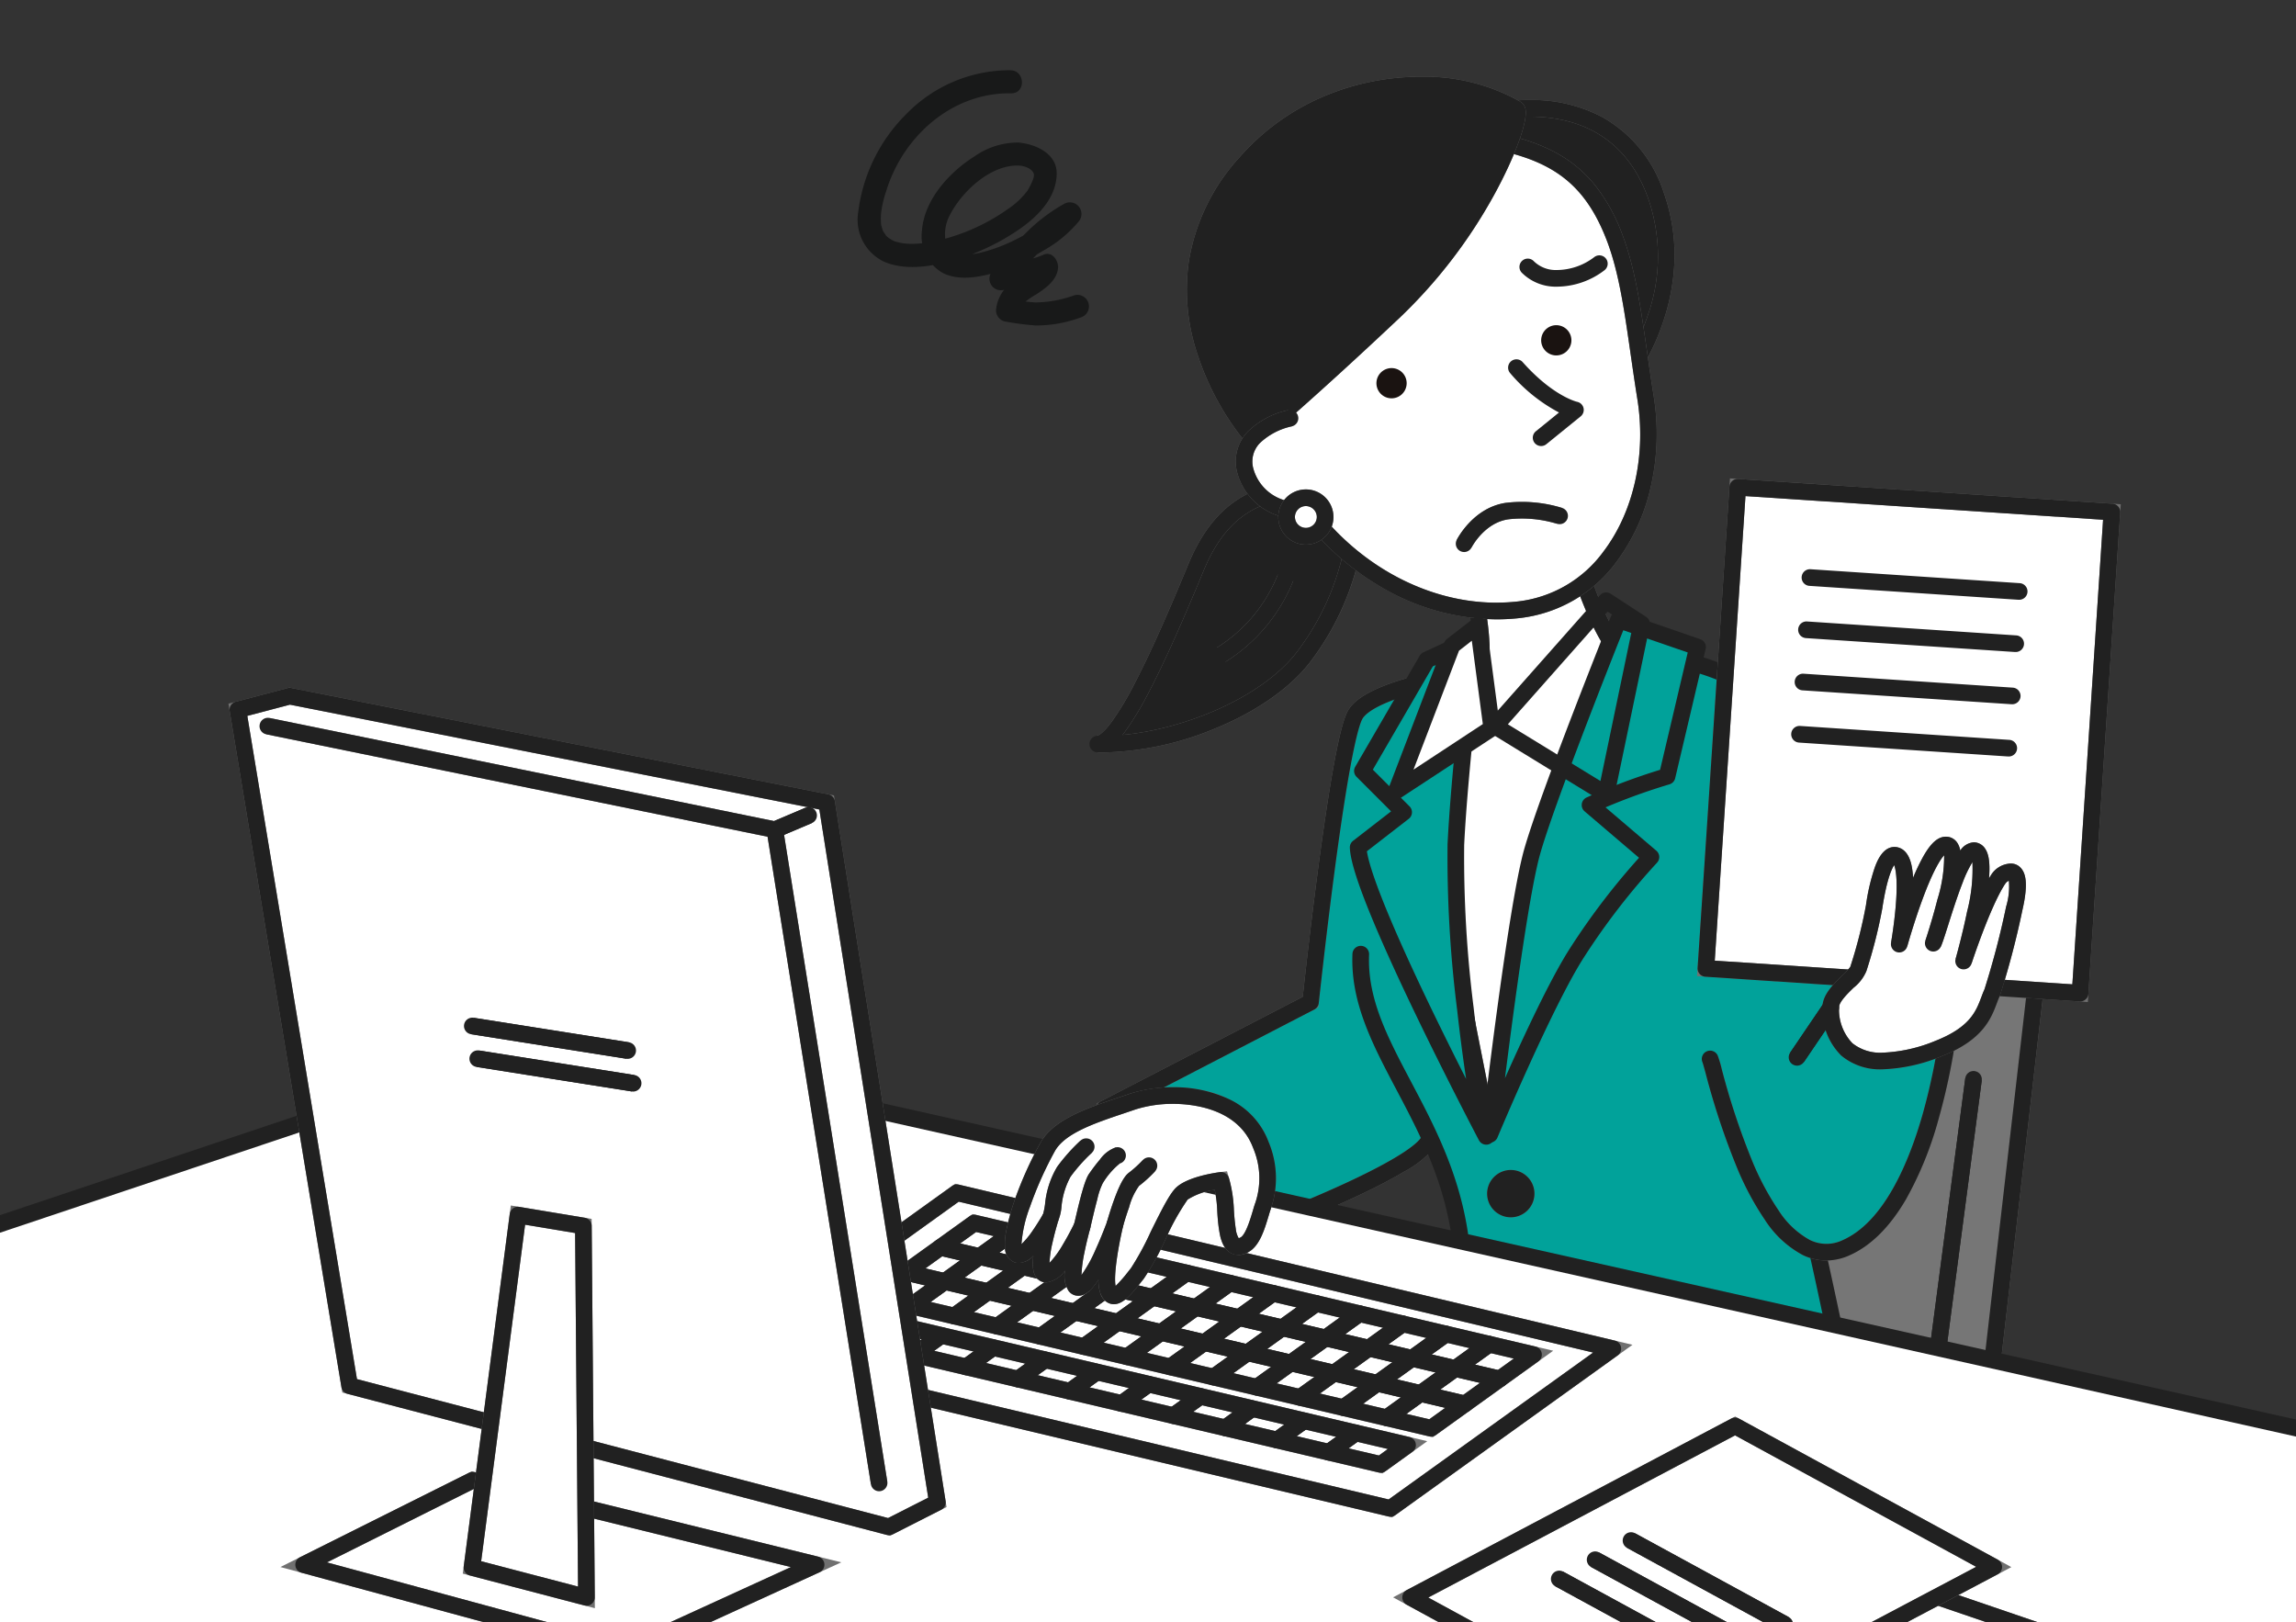 <svg xmlns="http://www.w3.org/2000/svg" xmlns:xlink="http://www.w3.org/1999/xlink" width="276" height="195" viewBox="0 0 276 195"><rect x="0" y="0" width="276" height="195" fill="#333333" stroke="none"/><defs><clipPath id="a"><rect width="276" height="195" fill="#fff" stroke="#707070" stroke-width="1"/></clipPath><clipPath id="b"><rect width="489.351" height="260.623" fill="none"/></clipPath></defs><g transform="translate(-435 -1470)"><g transform="translate(435 1470)" clip-path="url(#a)"><g transform="translate(-88 2)"><g clip-path="url(#b)"><path d="M259.622,135.337c-2.13,3.112-15.687,8.477-15.687,8.477s-6.267,5.776-16.1,1.6-7.1-14.116-7.1-14.116l24.8-12.84s3.316-31.169,5.406-34.61,14.991-5.162,14.991-5.162-4.181,53.534-6.309,56.651" fill="#01a29a"/><path d="M234.863,147.93a18.962,18.962,0,0,1-7.419-1.6,12.3,12.3,0,0,1-7.83-9.366,14.618,14.618,0,0,1,.157-5.936l.116-.422L244.6,117.817c.207-1.9.947-8.588,1.864-15.5.635-4.788,1.229-8.752,1.767-11.779.933-5.253,1.506-6.627,1.856-7.2,1.023-1.685,3.933-3.1,8.894-4.323,3.5-.864,6.685-1.293,6.819-1.311l1.225-.163-.1,1.233c-.01.134-1.061,13.55-2.358,27.174-.762,8.007-1.46,14.52-2.072,19.359-1.042,8.225-1.621,9.977-2.05,10.6a12,12,0,0,1-3.662,2.931c-1.417.849-3.227,1.8-5.379,2.814-3.2,1.513-6.227,2.745-6.945,3.034A15.276,15.276,0,0,1,234.863,147.93ZM221.61,131.971a13.072,13.072,0,0,0-.015,4.711c.677,3.6,2.908,6.23,6.631,7.812a16.978,16.978,0,0,0,6.637,1.436,13.172,13.172,0,0,0,8.395-2.851l.137-.126.173-.068c.034-.013,3.409-1.353,6.994-3.05,6.131-2.9,7.79-4.414,8.234-5.059.146-.238.7-1.652,1.739-9.891.609-4.828,1.3-11.312,2.058-19.27,1.06-11.142,1.952-22.117,2.243-25.751-1.243.2-3.278.566-5.392,1.088-5.919,1.463-7.32,2.876-7.648,3.416-.36.593-1.407,3.553-3.35,18.2-1.076,8.116-1.908,15.915-1.917,15.993l-.057.535Z" fill="#707070"/><path d="M234.863,147.93a18.962,18.962,0,0,1-7.419-1.6,12.3,12.3,0,0,1-7.83-9.366,14.618,14.618,0,0,1,.157-5.936,1,1,0,0,1,.5-.623L244.6,117.817c.207-1.9.947-8.588,1.864-15.5.635-4.788,1.229-8.752,1.767-11.779.933-5.253,1.506-6.627,1.856-7.2,1.023-1.685,3.933-3.1,8.894-4.323,3.5-.864,6.685-1.293,6.819-1.311a1,1,0,0,1,1.129,1.069c-.01.134-1.061,13.55-2.358,27.174-.762,8.007-1.46,14.52-2.072,19.359-1.042,8.225-1.621,9.977-2.05,10.6a12,12,0,0,1-3.662,2.931c-1.417.849-3.227,1.8-5.379,2.814-3.2,1.513-6.227,2.745-6.945,3.034A15.276,15.276,0,0,1,234.863,147.93ZM221.61,131.971a13.072,13.072,0,0,0-.015,4.711c.677,3.6,2.908,6.23,6.631,7.812a16.978,16.978,0,0,0,6.637,1.436,13.172,13.172,0,0,0,8.395-2.851,1,1,0,0,1,.31-.194c.034-.013,3.409-1.353,6.994-3.05,6.131-2.9,7.79-4.414,8.234-5.059.146-.238.7-1.652,1.739-9.891.609-4.828,1.3-11.312,2.058-19.27,1.06-11.142,1.952-22.117,2.243-25.751-1.243.2-3.278.566-5.392,1.088-5.919,1.463-7.32,2.876-7.648,3.416-.36.593-1.407,3.553-3.35,18.2-1.076,8.116-1.908,15.915-1.917,15.993a1,1,0,0,1-.535.782Z" fill="#212121"/><path d="M324.529,187.681a5.508,5.508,0,0,1-5.708,4.8l-30.357-1.774a4.532,4.532,0,0,1-4.285-5.36L299.9,90.071a5.645,5.645,0,0,1,5.946-4.617l25.034,2.17a4.971,4.971,0,0,1,4.541,5.368c-.005.057-.01.114-.017.17Z" fill="#767676"/><path d="M319.069,193.486c-.1,0-.2,0-.292-.006h-.014l-30.347-1.773a5.532,5.532,0,0,1-5.222-6.531l15.727-95.284a6.641,6.641,0,0,1,6.533-5.451c.155,0,.312.005.466.016h.017l25.034,2.17a5.971,5.971,0,0,1,5.451,6.448v.005c-.005.06-.011.128-.02.2l-10.881,94.528A6.521,6.521,0,0,1,319.069,193.486Zm-.2-2c.065,0,.131,0,.2,0a4.516,4.516,0,0,0,4.468-3.926l10.88-94.522c.005-.044.009-.088.013-.133a3.971,3.971,0,0,0-3.628-4.285l-25.028-2.169c-.106-.007-.214-.011-.32-.011a4.642,4.642,0,0,0-4.564,3.8L285.162,185.53a3.529,3.529,0,0,0,3.339,4.178h.022Z" fill="#707070"/><path d="M319.069,193.486c-.1,0-.2,0-.292-.006h-.014l-30.347-1.773a5.532,5.532,0,0,1-5.222-6.531l15.724-95.267,0-.017a6.641,6.641,0,0,1,6.533-5.451c.155,0,.312.005.466.016h.017l25.034,2.17a5.971,5.971,0,0,1,5.451,6.448v.005c-.005.06-.011.128-.02.2L325.522,187.8l0,.013A6.521,6.521,0,0,1,319.069,193.486Zm-.2-2c.065,0,.131,0,.2,0a4.516,4.516,0,0,0,4.468-3.926l10.879-94.513v-.009c.005-.044.009-.088.013-.133a3.971,3.971,0,0,0-3.628-4.285l-25.028-2.169c-.106-.007-.214-.011-.32-.011a4.642,4.642,0,0,0-4.564,3.8L285.166,185.51l0,.02a3.529,3.529,0,0,0,3.339,4.178h.022Z" fill="#212121"/><path d="M263.576,81.485c3.158-.094,25.935-4.05,26.209-4.034,4.694.208,15.155,6.4,16.148,7.049,5.918,3.863,6.552,17.527,5.918,22.138-2.064,14.933-5.689,32.9-5.461,41.537.266.707,4.776,22.289,4.776,22.289s-8.551,3.452-29.11,5c-10,.754-24.943-1.705-24.562-2.731s6.6-16.582,6.367-22.282c-.7-17.351-12.792-25.93-12.282-37.754" fill="#01a29a"/><path d="M277.971,176.6a95.925,95.925,0,0,1-11.592-.766c-2.359-.294-4.575-.659-6.24-1.027-2.661-.587-3.158-1-3.415-1.342a1.139,1.139,0,0,1-.169-1.084c.031-.083.091-.239.183-.476,4.079-10.544,6.253-18.151,6.122-21.418-.361-8.937-3.884-15.609-6.993-21.495-2.85-5.4-5.542-10.492-5.289-16.342a1,1,0,0,1,2,.086c-.229,5.308,2.222,9.949,5.06,15.322,3.208,6.074,6.844,12.958,7.223,22.349.179,4.478-3.221,14.351-6.152,21.953a19.915,19.915,0,0,0,2.35.6c1.662.344,3.814.682,6.057.951a81.729,81.729,0,0,0,14.866.554c16.763-1.262,25.5-3.808,28.028-4.652-1.766-8.443-4.314-20.493-4.562-21.309a1,1,0,0,1-.056-.305c-.159-6.025,1.492-16.3,3.241-27.177.779-4.846,1.584-9.857,2.229-14.523a39.563,39.563,0,0,0-.5-11.033c-.652-3.565-2.046-8.217-4.979-10.131-1.2-.785-11.211-6.63-15.573-6.884-.382.053-2.2.356-4.3.7-9.459,1.575-19.734,3.261-21.911,3.326a1,1,0,1,1-.06-2c2.224-.066,15.339-2.25,21.642-3.3,4.41-.734,4.473-.743,4.648-.733,2.116.1,5.432,1.261,9.856,3.463,3.356,1.67,6.264,3.406,6.788,3.748a11.3,11.3,0,0,1,3.87,4.856,27.481,27.481,0,0,1,1.982,6.59,41.777,41.777,0,0,1,.509,11.666c-.648,4.689-1.455,9.711-2.236,14.567-1.722,10.713-3.349,20.835-3.219,26.692.518,1.99,3.465,16.039,4.758,22.226a1,1,0,0,1-.6,1.132,49.92,49.92,0,0,1-7,1.968,157.675,157.675,0,0,1-22.409,3.1C280.863,176.557,279.463,176.6,277.971,176.6Z" fill="#212121"/><path d="M.991,64.946l-1.983-.261L7.538-.13,9.52.13Z" transform="translate(316.705 127.737)" fill="#212121"/><path d="M0,65.816a1.009,1.009,0,0,1-.132-.009,1,1,0,0,1-.861-1.122L7.538-.13A1,1,0,0,1,8.659-.991,1,1,0,0,1,9.52.13L.991,64.946A1,1,0,0,1,0,65.816Z" transform="translate(316.705 127.737)" fill="#212121"/><path d="M3.494,173.429,154.618,122.8,486,196.953l-154.67,62.618Z" fill="#fff"/><path d="M154.564,121.764l.272.061,334.515,74.853L331.4,260.623,0,173.545Zm328.094,75.466L154.671,123.837,6.988,173.313l324.28,85.206Z" fill="#212121"/><path d="M276.141,60.391s2.687,11.4,6.369,15.92-.91,6.369-.91,6.369l-14.687,51.259-9.3-46.955s7.58-2.182,8.4-9.568c.455-4.093-1.752-12.307-1.752-12.307" fill="#fff"/><path d="M267.874,134.214l-1.942-.081-9.478-47.856.883-.254a12.955,12.955,0,0,0,3.629-1.9,9.6,9.6,0,0,0,4.054-6.82c.429-3.857-1.7-11.857-1.724-11.937l1.932-.519c.092.343,2.251,8.445,1.78,12.677a11.683,11.683,0,0,1-4.909,8.249,15.479,15.479,0,0,1-3.337,1.858l8.329,42.055,13.685-47.761.449-.175a3.04,3.04,0,0,0,1.66-1.736c.212-.844-.174-1.879-1.149-3.075C277.951,72.3,275.28,61.1,275.168,60.62l1.947-.459c.026.112,2.677,11.229,6.171,15.518,1.4,1.721,1.918,3.352,1.532,4.848a4.8,4.8,0,0,1-2.377,2.85Z" fill="#707070"/><path d="M266.913,134.939h-.042a1,1,0,0,1-.939-.8l-9.3-46.955a1,1,0,0,1,.7-1.155,12.955,12.955,0,0,0,3.629-1.9,9.6,9.6,0,0,0,4.054-6.82c.429-3.857-1.7-11.857-1.724-11.937a1,1,0,0,1,1.932-.519c.092.343,2.251,8.445,1.78,12.677a11.683,11.683,0,0,1-4.909,8.249,15.479,15.479,0,0,1-3.337,1.858l8.329,42.055L280.639,82.4a.978.978,0,0,1,.585-.651,3.04,3.04,0,0,0,1.66-1.736c.212-.844-.174-1.879-1.149-3.075C277.951,72.3,275.28,61.1,275.168,60.62a1,1,0,0,1,1.947-.459c.026.112,2.677,11.229,6.171,15.518,1.4,1.721,1.918,3.352,1.532,4.848a4.8,4.8,0,0,1-2.377,2.85l-14.566,50.837A1,1,0,0,1,266.913,134.939Z" fill="#212121"/><path d="M288.4,91.322l3.663-15.542-9.5-3.276s-8.518,21.217-10.4,27.934c-1.957,6.983-5.077,33.913-5.077,33.913s6.649-15.931,10.545-21.919a83.128,83.128,0,0,1,8.831-11.416l-7.323-6.248a74.675,74.675,0,0,1,9.261-3.446" fill="#01a29a"/><path d="M282.561,71.5a1,1,0,0,1,.326.055l9.5,3.276a1,1,0,0,1,.647,1.175l-3.663,15.542a1,1,0,0,1-.687.729A73.979,73.979,0,0,0,281,95.045l6.107,5.21a1,1,0,0,1,.086,1.439,82.354,82.354,0,0,0-8.725,11.279l0,0c-3.8,5.844-10.394,21.6-10.46,21.759a1,1,0,0,1-1.916-.5c.128-1.1,3.152-27.089,5.107-34.068,1.875-6.692,10.086-27.168,10.435-28.037A1,1,0,0,1,282.561,71.5Zm8.319,4.927-7.744-2.671c-1.627,4.082-8.384,21.136-10.012,26.948-1.3,4.641-3.15,18.445-4.212,26.9,2.291-5.156,5.542-12.125,7.877-15.715a84.4,84.4,0,0,1,8.236-10.783l-6.537-5.577a1,1,0,0,1,.239-1.673,75.98,75.98,0,0,1,8.83-3.324Z" fill="#212121"/><path d="M265.356,74.634s-1.893,15.553-2.347,24.877,2.292,31.673,3.654,35.086c0,0-15.172-28.819-15.4-34.733l5.467-4.236-4.954-4.954,7.757-13.353Z" fill="#01a29a"/><path d="M265.356,73.634a1,1,0,0,1,.993,1.121c-.019.155-1.894,15.624-2.341,24.8a144,144,0,0,0,1.141,19.6c.8,7.191,1.829,13.527,2.443,15.066a1,1,0,0,1-1.814.836c-.038-.072-3.845-7.312-7.631-15.181-2.227-4.63-4.013-8.571-5.307-11.715-1.677-4.073-2.52-6.777-2.577-8.264a1,1,0,0,1,.387-.829l4.57-3.541-4.152-4.152a1,1,0,0,1-.158-1.209l7.757-13.353a1,1,0,0,1,.446-.406l5.823-2.687A1,1,0,0,1,265.356,73.634ZM264.242,127.7c-.395-2.608-.773-5.556-1.081-8.319a145.864,145.864,0,0,1-1.151-19.919c.36-7.4,1.636-18.81,2.143-23.172L260.239,78.1l-7.212,12.414,4.41,4.41a1,1,0,0,1-.095,1.5l-5.029,3.9c.27,1.761,1.727,6.414,7.634,18.695C261.456,122.146,262.968,125.182,264.242,127.7Z" fill="#212121"/><path d="M248.108,56.8c-4.938.033-12.148-.729-16.318,9.349s-9.036,20.982-11.824,21.287c7.994.244,19.649-3.942,24.66-10.366s5.511-12.384,6.147-12.97" fill="#212121"/><path d="M220.637,88.449q-.355,0-.7-.011l-.078-1.994c.058-.006.6-.106,1.745-1.642a36.3,36.3,0,0,0,2.87-4.8c2.22-4.282,4.583-9.854,6.394-14.23,1.829-4.42,4.382-7.28,7.807-8.743A20.622,20.622,0,0,1,247.08,55.8c.356,0,.692,0,1.021,0l.013,2c-.339,0-.681,0-1.043,0-4.779-.02-10.727-.044-14.358,8.732-1.826,4.413-4.211,10.036-6.467,14.386A37.638,37.638,0,0,1,223.2,86q-.131.176-.26.338c7.328-.675,16.613-4.393,20.893-9.88a30.614,30.614,0,0,0,5.377-11.005c.342-1.19.5-1.733.881-2.085l1.355,1.471a.525.525,0,0,0,.1-.112,11.044,11.044,0,0,0-.41,1.28,32.449,32.449,0,0,1-5.722,11.682c-2.442,3.131-6.572,5.971-11.628,8A36.862,36.862,0,0,1,220.637,88.449Z" fill="#707070"/><path d="M220.637,88.449q-.355,0-.7-.011a1,1,0,0,1-.078-1.994c.058-.006.6-.106,1.745-1.642a36.3,36.3,0,0,0,2.87-4.8c2.22-4.282,4.583-9.854,6.394-14.23,1.829-4.42,4.382-7.28,7.807-8.743A20.622,20.622,0,0,1,247.08,55.8c.356,0,.692,0,1.021,0a1,1,0,0,1,.013,2c-.339,0-.681,0-1.043,0-4.779-.02-10.727-.044-14.358,8.732-1.826,4.413-4.211,10.036-6.467,14.386A37.638,37.638,0,0,1,223.2,86q-.131.176-.26.338c7.328-.675,16.613-4.393,20.893-9.88a30.614,30.614,0,0,0,5.377-11.005c.342-1.19.5-1.733.881-2.085a1,1,0,0,1,1.437,1.387,13.042,13.042,0,0,0-.4,1.252,32.449,32.449,0,0,1-5.722,11.682c-2.442,3.131-6.572,5.971-11.628,8A36.862,36.862,0,0,1,220.637,88.449Z" fill="#212121"/><path d="M242.532,67.44a19.457,19.457,0,0,1-7.724,9.253" fill="#01a29a"/><path d="M235.339,77.54l-1.063-1.694a18.339,18.339,0,0,0,7.327-8.777l1.857.743a20.457,20.457,0,0,1-8.121,9.729Z" fill="#707070"/><path d="M234.809,77.693a1,1,0,0,1-.532-1.847,18.339,18.339,0,0,0,7.327-8.777,1,1,0,1,1,1.857.743,20.457,20.457,0,0,1-8.121,9.729A1,1,0,0,1,234.809,77.693Z" fill="#212121"/><path d="M267.214,11.54s14.955-3.97,19.879,10.037c4.005,11.4-3.279,21.173-3.279,21.173Z" fill="#212121"/><path d="M271.9,10.02a18.028,18.028,0,0,1,8.7,2.047,16.022,16.022,0,0,1,7.433,9.178,22.318,22.318,0,0,1,1.233,8.5,25.5,25.5,0,0,1-1.367,7.019,25.9,25.9,0,0,1-3.286,6.586l-.943,1.266L265.739,10.9l1.218-.323A21.045,21.045,0,0,1,271.9,10.02Zm11.99,30.749a26.308,26.308,0,0,0,2.138-4.717,21.237,21.237,0,0,0,.119-14.143c-2.873-8.173-9.333-9.888-14.246-9.888a21.063,21.063,0,0,0-3.172.242Z" fill="#707070"/><path d="M271.9,10.02a18.028,18.028,0,0,1,8.7,2.047,16.022,16.022,0,0,1,7.433,9.178,22.318,22.318,0,0,1,1.233,8.5,25.5,25.5,0,0,1-1.367,7.019,25.9,25.9,0,0,1-3.286,6.586,1,1,0,0,1-1.685-.128l-16.6-31.21a1,1,0,0,1,.626-1.436A21.045,21.045,0,0,1,271.9,10.02Zm11.99,30.749a26.308,26.308,0,0,0,2.138-4.717,21.237,21.237,0,0,0,.119-14.143c-2.873-8.173-9.333-9.888-14.246-9.888a21.063,21.063,0,0,0-3.172.242Z" fill="#212121"/><path d="M282.071,26.5c1.993,5.187,2.52,11.728,3.742,19.312,1.862,11.531-3.835,24.222-15.3,25.483-10.678,1.173-20.7-5.009-26.185-13.129-3.66-5.423-7.265-16.584-6.5-24.03s11.9-21.28,23.188-20.136,17.453,3.13,21.055,12.5" fill="#fff"/><path d="M267.894,72.441a27.783,27.783,0,0,1-14.032-3.98A32.448,32.448,0,0,1,243.5,58.729a42.774,42.774,0,0,1-5.042-11.54,36.633,36.633,0,0,1-1.624-13.152c.4-3.876,3.312-9.126,7.423-13.377a29.278,29.278,0,0,1,7.082-5.455,17.713,17.713,0,0,1,8.349-2.269,14.251,14.251,0,0,1,1.431.072c5.651.573,10.158,1.349,13.781,3.277a15.414,15.414,0,0,1,4.722,3.834A21.218,21.218,0,0,1,283,26.144c1.541,4.01,2.211,8.685,2.987,14.1.25,1.744.508,3.547.809,5.414a28.509,28.509,0,0,1-.3,10.6,23.844,23.844,0,0,1-4.165,9.26,16.792,16.792,0,0,1-11.715,6.781A25.081,25.081,0,0,1,267.894,72.441Zm-8.208-57.5c-6.188,0-11.423,4.457-13.993,7.114-3.76,3.887-6.521,8.787-6.871,12.191-.735,7.152,2.748,18.056,6.334,23.368,5.346,7.915,14.059,12.832,22.737,12.832a23.073,23.073,0,0,0,2.51-.137,14.837,14.837,0,0,0,10.342-6c3.636-4.778,5.162-11.628,4.08-18.325-.3-1.885-.563-3.7-.814-5.448-.759-5.294-1.414-9.865-2.874-13.664-3.359-8.738-8.953-10.722-20.222-11.864A12.243,12.243,0,0,0,259.686,14.936Z" fill="#707070"/><path d="M259.686,12.936a14.253,14.253,0,0,1,1.431.072c5.651.573,10.158,1.349,13.781,3.277a15.413,15.413,0,0,1,4.722,3.834A21.218,21.218,0,0,1,283,26.144c1.541,4.009,2.211,8.685,2.987,14.1.25,1.744.508,3.547.809,5.414a28.508,28.508,0,0,1-.3,10.6,23.843,23.843,0,0,1-4.165,9.26,16.792,16.792,0,0,1-11.715,6.781,25.081,25.081,0,0,1-2.728.149,27.784,27.784,0,0,1-14.032-3.98A32.448,32.448,0,0,1,243.5,58.729a42.774,42.774,0,0,1-5.042-11.54,36.633,36.633,0,0,1-1.624-13.152c.4-3.876,3.312-9.126,7.423-13.377a29.277,29.277,0,0,1,7.082-5.455A17.713,17.713,0,0,1,259.686,12.936Zm8.208,57.5a23.073,23.073,0,0,0,2.51-.137,14.837,14.837,0,0,0,10.342-6c3.636-4.778,5.162-11.628,4.08-18.325-.3-1.885-.563-3.7-.815-5.449-.759-5.294-1.414-9.865-2.874-13.664-3.359-8.738-8.953-10.722-20.222-11.864a12.242,12.242,0,0,0-1.229-.062c-6.188,0-11.423,4.457-13.993,7.114-3.76,3.888-6.521,8.787-6.871,12.191-.735,7.152,2.748,18.055,6.334,23.368C250.5,65.524,259.216,70.441,267.894,70.441Z" fill="#212121"/><path d="M270.279,11.1c1.042.639-3.742,14.037-14.733,24.392s-16.888,15.237-16.888,15.237-15.144-17.014-.875-33.2c9.492-10.769,24.825-11.139,32.5-6.429" fill="#01a29a"/><path d="M238.553,52.113l-.641-.721A32.834,32.834,0,0,1,231.917,40.5a24.335,24.335,0,0,1-1.006-11.108,24.4,24.4,0,0,1,6.122-12.527,27.944,27.944,0,0,1,10.376-7.4A29.961,29.961,0,0,1,258.758,7.22,23.343,23.343,0,0,1,270.8,10.246a1.323,1.323,0,0,1,.6,1.057c.159,1.547-1.332,5.583-3.626,9.815a60.918,60.918,0,0,1-11.548,15.1C245.343,46.476,239.355,51.448,239.3,51.5ZM258.758,9.22a26.892,26.892,0,0,0-20.225,8.968c-5.669,6.431-7.254,13.733-4.711,21.7a31.808,31.808,0,0,0,4.969,9.413c1.933-1.646,7.457-6.43,16.069-14.544a58.876,58.876,0,0,0,11.2-14.671,43.043,43.043,0,0,0,2.648-5.785,12.115,12.115,0,0,0,.7-2.562A21.661,21.661,0,0,0,258.758,9.22Z" fill="#707070"/><path d="M270.279,11.1c1.042.639-3.742,14.037-14.733,24.392s-16.888,15.237-16.888,15.237-15.144-17.014-.875-33.2C247.275,6.758,262.608,6.388,270.279,11.1Z" fill="#212121"/><path d="M258.758,7.22A23.343,23.343,0,0,1,270.8,10.246a1.323,1.323,0,0,1,.6,1.057c.16,1.547-1.332,5.583-3.626,9.815a60.917,60.917,0,0,1-11.548,15.1C245.343,46.476,239.355,51.448,239.3,51.5a1,1,0,0,1-1.385-.105A32.833,32.833,0,0,1,231.917,40.5a24.335,24.335,0,0,1-1.006-11.108,24.4,24.4,0,0,1,6.122-12.527,27.944,27.944,0,0,1,10.376-7.4A29.961,29.961,0,0,1,258.758,7.22Zm10.65,4.523a21.661,21.661,0,0,0-10.65-2.523,26.892,26.892,0,0,0-20.225,8.968C232.88,24.6,231.288,31.882,233.8,39.83a31.889,31.889,0,0,0,4.99,9.476c1.934-1.647,7.457-6.431,16.068-14.543a58.876,58.876,0,0,0,11.2-14.671,43.039,43.039,0,0,0,2.648-5.785A12.115,12.115,0,0,0,269.408,11.744Z" fill="#212121"/><path d="M253.476,43.821a1.817,1.817,0,1,0,2.042-1.56,1.817,1.817,0,0,0-2.042,1.56Z" fill="#1a1311"/><path d="M273.279,38.664a1.817,1.817,0,1,0,2.042-1.56,1.817,1.817,0,0,0-2.042,1.56v0" fill="#1a1311"/><path d="M242.688,37.882a1,1,0,0,1-.371-1.929c4.068-1.622,9.678-8.015,11.77-13.414a1,1,0,0,1,1.865.723,31.121,31.121,0,0,1-5.44,8.64,21.389,21.389,0,0,1-7.454,5.91A1,1,0,0,1,242.688,37.882Z" fill="#212121"/><path d="M239.434,32.8a1,1,0,0,1-.359-1.934,12.463,12.463,0,0,0,4.821-4.016A21.815,21.815,0,0,0,247.31,20.7a1,1,0,1,1,1.893.647,23.893,23.893,0,0,1-3.735,6.738,14.594,14.594,0,0,1-5.674,4.646A1,1,0,0,1,239.434,32.8Z" fill="#212121"/><path d="M275.469,60a15.5,15.5,0,0,0-6.278-.573c-3.452.488-5.19,3.929-5.19,3.929" fill="#fff"/><path d="M264.894,63.806l-1.785-.9c.081-.16,2.019-3.914,5.943-4.468l.026,0a16.4,16.4,0,0,1,6.683.61l-.583,1.913a14.416,14.416,0,0,0-5.859-.538C266.425,60.835,264.909,63.776,264.894,63.806Z" fill="#707070"/><path d="M264,64.355a1,1,0,0,1-.892-1.451c.081-.16,2.019-3.914,5.943-4.468l.026,0a16.4,16.4,0,0,1,6.683.61,1,1,0,1,1-.583,1.913,14.416,14.416,0,0,0-5.859-.538c-2.893.417-4.409,3.358-4.424,3.388A1,1,0,0,1,264,64.355Z" fill="#212121"/><path d="M243.07,48.268c-3.556.916-6.215,3.035-5.349,6.4a6.475,6.475,0,0,0,8.005,4.43" fill="#fff"/><path d="M243.947,60.349a7.491,7.491,0,0,1-7.187-5.4l-.008-.028a5.172,5.172,0,0,1,1.256-5.053,9.963,9.963,0,0,1,4.812-2.565l.5,1.937a8.019,8.019,0,0,0-3.854,2,3.175,3.175,0,0,0-.78,3.17,5.483,5.483,0,0,0,6.765,3.732L246,60.059A7.452,7.452,0,0,1,243.947,60.349Z" fill="#707070"/><path d="M243.947,60.349a7.491,7.491,0,0,1-7.187-5.4l-.008-.028a5.172,5.172,0,0,1,1.256-5.053,9.963,9.963,0,0,1,4.812-2.565,1,1,0,0,1,.5,1.937,8.019,8.019,0,0,0-3.854,2,3.175,3.175,0,0,0-.78,3.17,5.483,5.483,0,0,0,6.765,3.732A1,1,0,0,1,246,60.059,7.452,7.452,0,0,1,243.947,60.349Z" fill="#212121"/><path d="M242.663,60.207a2.316,2.316,0,1,0,2.254-2.377,2.315,2.315,0,0,0-2.254,2.377h0" fill="#fff"/><path d="M244.977,63.461a3.315,3.315,0,0,1-3.314-3.227v-.015a3.316,3.316,0,1,1,3.4,3.241Zm-1.314-3.272a1.316,1.316,0,0,0,2.63-.079,1.323,1.323,0,0,0-1.35-1.28,1.316,1.316,0,0,0-1.281,1.35Z" fill="#707070"/><path d="M244.977,63.461a3.315,3.315,0,0,1-3.314-3.227v-.008a3.316,3.316,0,1,1,3.4,3.234Zm-1.314-3.276a1.316,1.316,0,0,0,2.631-.075,1.323,1.323,0,0,0-1.35-1.28,1.316,1.316,0,0,0-1.281,1.35Z" fill="#212121"/><path d="M273.258,51.615a1,1,0,0,1-.631-1.777l2.779-2.255a19.854,19.854,0,0,1-5.866-4.727,1,1,0,1,1,1.5-1.328c3.573,4.025,6.417,4.742,6.537,4.771a.988.988,0,0,1,.774.734A1,1,0,0,1,278,48.056l-4.112,3.336A1,1,0,0,1,273.258,51.615Z" fill="#212121"/><path d="M275,32.461a5.781,5.781,0,0,1-4.051-1.664,1,1,0,1,1,1.406-1.423,3.772,3.772,0,0,0,2.794,1.083h.029a7.479,7.479,0,0,0,4.468-1.554,1,1,0,1,1,1.224,1.582,9.491,9.491,0,0,1-5.656,1.972C275.138,32.459,275.067,32.461,275,32.461Z" fill="#212121"/><path d="M293.569,125.282c.559,1.2,6.029,27.284,16.367,22.689s12.515-28,12.515-28" fill="#01a29a"/><path d="M307.525,149.515a6.492,6.492,0,0,1-2.807-.655,12.319,12.319,0,0,1-4.556-4.226,34.774,34.774,0,0,1-3.347-6.246,89.257,89.257,0,0,1-3.776-11.356c-.162-.6-.33-1.212-.383-1.345l.008.017,1.813-.845a13.572,13.572,0,0,1,.492,1.646,87.44,87.44,0,0,0,3.686,11.1,32.8,32.8,0,0,0,3.146,5.883,10.409,10.409,0,0,0,3.775,3.567,4.5,4.5,0,0,0,3.955,0c4.981-2.214,7.954-9.409,9.571-15.056a75.424,75.424,0,0,0,2.355-12.123l1.991.185a75.991,75.991,0,0,1-2.415,12.459,42.39,42.39,0,0,1-3.915,9.639c-1.941,3.326-4.221,5.588-6.774,6.723A6.9,6.9,0,0,1,307.525,149.515Z" fill="#707070"/><path d="M307.525,149.515a6.492,6.492,0,0,1-2.807-.655,12.319,12.319,0,0,1-4.556-4.226,34.774,34.774,0,0,1-3.347-6.246,89.257,89.257,0,0,1-3.776-11.356c-.161-.589-.327-1.2-.382-1.341a1,1,0,0,1,1.819-.831,13.572,13.572,0,0,1,.492,1.646,87.44,87.44,0,0,0,3.686,11.1,32.8,32.8,0,0,0,3.146,5.883,10.409,10.409,0,0,0,3.775,3.567,4.5,4.5,0,0,0,3.955,0c4.981-2.214,7.954-9.409,9.571-15.056a75.424,75.424,0,0,0,2.355-12.123,1,1,0,0,1,1.991.185,75.991,75.991,0,0,1-2.415,12.459,42.39,42.39,0,0,1-3.915,9.639c-1.941,3.326-4.221,5.588-6.774,6.723A6.9,6.9,0,0,1,307.525,149.515Z" fill="#212121"/><rect width="57.952" height="45.074" transform="matrix(0.066, -0.998, 0.998, 0.066, 293.065, 114.405)" fill="#fff"/><path d="M-1-1H58.952V46.074H-1ZM56.952,1H1V44.074H56.952Z" transform="matrix(0.066, -0.998, 0.998, 0.066, 293.065, 114.405)" fill="#707070"/><path d="M0-1H57.952a1,1,0,0,1,1,1V45.074a1,1,0,0,1-1,1H0a1,1,0,0,1-1-1V0A1,1,0,0,1,0-1ZM56.952,1H1V44.074H56.952Z" transform="matrix(0.066, -0.998, 0.998, 0.066, 293.065, 114.405)" fill="#212121"/><path d="M308.075,119.113c-.06-1.782,3.106-3.652,3.32-4.663a57.8,57.8,0,0,0,1.9-7.5c.559-3.616,1.48-6.547,2.681-6.1,2.078.768.329,10.648.329,10.648s3.391-12.255,5.713-11.918c2.254.326-1.623,11.805-1.623,11.805.7-1.546,3.2-11.4,4.94-11.131,2.4.37-1.291,13.272-1.291,13.272s2.237-6.868,4.118-9.768a1.934,1.934,0,0,1,1.412-.943c.921-.164,1.3,1.184.554,4.384a101.022,101.022,0,0,1-2.643,10.083c-.858,1.851-1.042,4.622-6.462,6.758s-12.674,3.063-12.948-4.927" fill="#fff"/><path d="M314.327,126.53a7.265,7.265,0,0,1-4.981-1.64,7.688,7.688,0,0,1-2.271-5.743c-.051-1.515,1.283-2.815,2.354-3.859a7.623,7.623,0,0,0,.994-1.078l0-.02.017-.051a57.011,57.011,0,0,0,1.865-7.357,24.473,24.473,0,0,1,1.056-4.514c.224-.609.9-2.464,2.37-2.464a1.687,1.687,0,0,1,.59.108c1.283.474,1.5,2.226,1.572,2.8q.046.371.07.8a24.186,24.186,0,0,1,1.231-2.573c.931-1.638,1.772-2.369,2.725-2.369a1.667,1.667,0,0,1,.239.017,1.624,1.624,0,0,1,1.16.783,2.489,2.489,0,0,1,.319.866,2.109,2.109,0,0,1,1.623-.991,1.466,1.466,0,0,1,.223.017,1.661,1.661,0,0,1,1.167.785c.324.506.615,1.375.444,3.523q.107-.178.212-.342a2.915,2.915,0,0,1,2.11-1.406,1.82,1.82,0,0,1,.3-.025,1.6,1.6,0,0,1,1.276.622c.422.532.892,1.628.11,4.991a102.42,102.42,0,0,1-2.667,10.171l-.019.06-.027.057c-.119.257-.231.553-.349.867-.706,1.873-1.673,4.438-6.654,6.4A20.391,20.391,0,0,1,314.327,126.53Zm-1.969-11.809a4.982,4.982,0,0,1-1.533,2c-.706.688-1.772,1.727-1.751,2.359a5.811,5.811,0,0,0,1.6,4.315,5.353,5.353,0,0,0,3.654,1.136,18.421,18.421,0,0,0,6.329-1.421c4.156-1.638,4.878-3.555,5.515-5.246.123-.327.24-.638.379-.943a100.425,100.425,0,0,0,2.6-9.925l.005-.024a8.239,8.239,0,0,0,.328-3.106.928.928,0,0,0-.456.4L329,104.3c-1.789,2.758-3.984,9.466-4.006,9.534l-1.912-.585c.008-.027.784-2.752,1.38-5.675a20.175,20.175,0,0,0,.641-5.943,14.127,14.127,0,0,0-1.19,2.5c-.636,1.626-1.241,3.536-1.727,5.071-.394,1.244-.678,2.142-.88,2.588l-1.858-.732c.008-.024.8-2.385,1.448-4.942a17.411,17.411,0,0,0,.808-5.313c-.427.465-1.317,1.779-2.656,5.436-1.02,2.784-1.772,5.492-1.779,5.519l-1.948-.441c0-.022.39-2.223.575-4.572.242-3.076-.024-4.3-.2-4.756-.295.447-.889,1.716-1.413,5.107l0,.027A59.017,59.017,0,0,1,312.358,114.721Z" fill="#707070"/><path d="M314.327,126.53a7.265,7.265,0,0,1-4.981-1.64,7.688,7.688,0,0,1-2.271-5.743c-.051-1.515,1.283-2.815,2.354-3.859a7.542,7.542,0,0,0,1-1.08q.009-.034.02-.068a57.011,57.011,0,0,0,1.865-7.357,24.473,24.473,0,0,1,1.056-4.514c.224-.609.9-2.464,2.37-2.464a1.687,1.687,0,0,1,.59.108c1.283.474,1.5,2.226,1.572,2.8q.046.371.07.8a24.186,24.186,0,0,1,1.231-2.573c.931-1.638,1.772-2.369,2.725-2.369a1.667,1.667,0,0,1,.239.017,1.624,1.624,0,0,1,1.16.783,2.489,2.489,0,0,1,.319.866,2.109,2.109,0,0,1,1.623-.991,1.466,1.466,0,0,1,.223.017,1.661,1.661,0,0,1,1.167.785c.324.506.615,1.375.444,3.523q.107-.178.212-.342a2.915,2.915,0,0,1,2.11-1.406,1.82,1.82,0,0,1,.3-.025,1.6,1.6,0,0,1,1.276.622c.422.532.892,1.628.11,4.991a102.42,102.42,0,0,1-2.667,10.171,1,1,0,0,1-.046.117c-.119.257-.231.553-.349.867-.706,1.873-1.673,4.438-6.654,6.4A20.391,20.391,0,0,1,314.327,126.53Zm-1.969-11.809a4.982,4.982,0,0,1-1.533,2c-.706.688-1.772,1.727-1.751,2.359a5.811,5.811,0,0,0,1.6,4.315,5.353,5.353,0,0,0,3.654,1.136,18.421,18.421,0,0,0,6.329-1.421c4.156-1.638,4.878-3.555,5.515-5.246.123-.327.24-.638.379-.943a100.425,100.425,0,0,0,2.6-9.925l.005-.024a8.239,8.239,0,0,0,.328-3.106.928.928,0,0,0-.456.4L329,104.3c-1.789,2.758-3.984,9.466-4.006,9.534a1,1,0,0,1-1.912-.585c.008-.027.784-2.752,1.38-5.675a20.175,20.175,0,0,0,.641-5.943,14.127,14.127,0,0,0-1.19,2.5c-.636,1.626-1.241,3.536-1.727,5.071-.394,1.244-.678,2.142-.88,2.588a1,1,0,0,1-1.858-.732c.008-.024.8-2.385,1.448-4.942a17.411,17.411,0,0,0,.808-5.313c-.427.465-1.317,1.779-2.656,5.436-1.02,2.784-1.772,5.492-1.779,5.519a1,1,0,0,1-1.948-.441c0-.022.39-2.223.575-4.572.242-3.076-.024-4.3-.2-4.756-.295.447-.889,1.716-1.413,5.107l0,.027A59.017,59.017,0,0,1,312.358,114.721Z" fill="#212121"/><path d="M25.116,2.67l-.067,0L-.066,1A1,1,0,0,1-1-.066,1,1,0,0,1,.066-1L25.181.672a1,1,0,0,1-.065,2Z" transform="translate(305.575 67.422)" fill="#212121"/><path d="M25.116,2.67l-.067,0L-.066,1A1,1,0,0,1-1-.066,1,1,0,0,1,.066-1L25.181.672a1,1,0,0,1-.065,2Z" transform="translate(305.157 73.701)" fill="#212121"/><path d="M25.116,2.67l-.067,0L-.066,1A1,1,0,0,1-1-.066,1,1,0,0,1,.066-1L25.181.672a1,1,0,0,1-.065,2Z" transform="translate(304.74 79.98)" fill="#212121"/><path d="M25.116,2.67l-.067,0L-.066,1A1,1,0,0,1-1-.066,1,1,0,0,1,.066-1L25.181.672a1,1,0,0,1-.065,2Z" transform="translate(304.323 86.259)" fill="#212121"/><path d="M262.55,75.6l-6.678,17.448,11.451-7.518-1.635-12.367Z" fill="#fff"/><path d="M265.688,72.159a1,1,0,0,1,.991.869L268.314,85.4a1,1,0,0,1-.443.967L256.421,93.88a1,1,0,0,1-1.483-1.193l6.678-17.448a1,1,0,0,1,.321-.432l3.138-2.437A1,1,0,0,1,265.688,72.159Zm.561,12.876-1.324-10.017-1.541,1.2-5.47,14.293Z" fill="#212121"/><path d="M281.075,69.211a1,1,0,0,1,.546.162l4.268,2.782a1,1,0,0,1,.433,1.042l-4.268,20.48a1,1,0,0,1-1.5.649L267.2,86.142a1,1,0,0,1-.226-1.516l13.355-15.078A1,1,0,0,1,281.075,69.211Zm3.149,4.247-2.973-1.938L269.259,85.06l11.127,6.818Z" fill="#212121"/><path d="M203.032,141.366l78.844,18.747-26.736,19.2L176.3,160.565Z" fill="#fff"/><path d="M202.819,140.288l81.42,19.359-28.887,20.743-81.417-19.359Zm76.693,20.291-76.268-18.134L178.662,160.1l76.265,18.135Z" fill="#707070"/><path d="M203.032,140.366a1,1,0,0,1,.231.027l78.844,18.747a1,1,0,0,1,.352,1.785l-26.736,19.2a1,1,0,0,1-.815.161l-78.841-18.747a1,1,0,0,1-.352-1.785l26.733-19.2A1,1,0,0,1,203.032,140.366Zm76.481,20.213-76.268-18.134L178.662,160.1l76.265,18.135Z" fill="#212121"/><path d="M189.982,155.883,257.2,171.7l-3.235,2.325-67.223-15.819Z" fill="#fff"/><path d="M189.768,154.806l69.8,16.426-5.389,3.873-69.806-16.427Zm65.066,17.367L190.2,156.961l-1.083.778,64.64,15.211Z" fill="#707070"/><path d="M189.982,154.883a1,1,0,0,1,.229.027l67.22,15.819a1,1,0,0,1,.355,1.785l-3.235,2.325a1,1,0,0,1-.813.161l-67.223-15.819a1,1,0,0,1-.354-1.786l3.238-2.325A1,1,0,0,1,189.982,154.883Zm64.852,17.289L190.2,156.961l-1.083.778,64.64,15.211Z" fill="#212121"/><path d="M205.123,145.009l67.22,15.819-12.32,8.849L192.8,153.859Z" fill="#fff"/><path d="M204.909,143.932l69.8,16.427-14.475,10.4-.443-.1-69.361-16.321ZM269.974,161.3l-64.638-15.211-10.167,7.3,64.64,15.21Z" fill="#707070"/><path d="M205.123,144.009a1,1,0,0,1,.229.027l67.22,15.819a1,1,0,0,1,.354,1.786l-12.32,8.849a1,1,0,0,1-.812.161l-67.222-15.818a1,1,0,0,1-.354-1.786l12.322-8.85A1,1,0,0,1,205.123,144.009ZM269.974,161.3l-64.638-15.211-10.167,7.3,64.64,15.21Z" fill="#212121"/><path d="M.583,9.662-.583,8.038,11.74-.812,12.906.812Z" transform="translate(254.685 159.573)" fill="#212121"/><path d="M0,9.85a1,1,0,0,1-.813-.417,1,1,0,0,1,.229-1.4L11.74-.812a1,1,0,0,1,1.4.229,1,1,0,0,1-.229,1.4L.583,9.662A1,1,0,0,1,0,9.85Z" transform="translate(254.685 159.573)" fill="#212121"/><path d="M.583,9.662-.583,8.038,11.74-.812,12.906.812Z" transform="translate(249.487 158.35)" fill="#212121"/><path d="M0,9.85a1,1,0,0,1-.813-.417,1,1,0,0,1,.229-1.4L11.74-.812a1,1,0,0,1,1.4.229,1,1,0,0,1-.229,1.4L.583,9.662A1,1,0,0,1,0,9.85Z" transform="translate(249.487 158.35)" fill="#212121"/><path d="M.583,9.662-.583,8.038,11.74-.812,12.906.812Z" transform="translate(244.288 157.126)" fill="#212121"/><path d="M0,9.85a1,1,0,0,1-.813-.417,1,1,0,0,1,.229-1.4L11.74-.812a1,1,0,0,1,1.4.229,1,1,0,0,1-.229,1.4L.583,9.662A1,1,0,0,1,0,9.85Z" transform="translate(244.288 157.126)" fill="#212121"/><path d="M.583,9.662-.583,8.038,11.74-.812,12.906.812Z" transform="translate(239.09 155.903)" fill="#212121"/><path d="M0,9.85a1,1,0,0,1-.813-.417,1,1,0,0,1,.229-1.4L11.74-.812a1,1,0,0,1,1.4.229,1,1,0,0,1-.229,1.4L.583,9.662A1,1,0,0,1,0,9.85Z" transform="translate(239.09 155.903)" fill="#212121"/><path d="M.583,9.662-.583,8.038,11.74-.812,12.906.812Z" transform="translate(233.891 154.679)" fill="#212121"/><path d="M0,9.85a1,1,0,0,1-.813-.417,1,1,0,0,1,.229-1.4L11.74-.812a1,1,0,0,1,1.4.229,1,1,0,0,1-.229,1.4L.583,9.662A1,1,0,0,1,0,9.85Z" transform="translate(233.891 154.679)" fill="#212121"/><path d="M.583,9.662-.583,8.038,11.74-.812,12.906.812Z" transform="translate(228.693 153.456)" fill="#212121"/><path d="M0,9.85a1,1,0,0,1-.813-.417,1,1,0,0,1,.229-1.4L11.74-.812a1,1,0,0,1,1.4.229,1,1,0,0,1-.229,1.4L.583,9.662A1,1,0,0,1,0,9.85Z" transform="translate(228.693 153.456)" fill="#212121"/><path d="M.583,9.662-.583,8.038,11.74-.812,12.906.812Z" transform="translate(223.495 152.233)" fill="#212121"/><path d="M0,9.85a1,1,0,0,1-.813-.417,1,1,0,0,1,.229-1.4L11.74-.812a1,1,0,0,1,1.4.229,1,1,0,0,1-.229,1.4L.583,9.662A1,1,0,0,1,0,9.85Z" transform="translate(223.495 152.233)" fill="#212121"/><path d="M.583,9.662-.583,8.038,11.74-.812,12.906.812Z" transform="translate(218.296 151.009)" fill="#212121"/><path d="M0,9.85a1,1,0,0,1-.813-.417,1,1,0,0,1,.229-1.4L11.74-.812a1,1,0,0,1,1.4.229,1,1,0,0,1-.229,1.4L.583,9.662A1,1,0,0,1,0,9.85Z" transform="translate(218.296 151.009)" fill="#212121"/><path d="M.583,9.662-.583,8.038,11.74-.812,12.906.812Z" transform="translate(213.098 149.786)" fill="#212121"/><path d="M0,9.85a1,1,0,0,1-.813-.417,1,1,0,0,1,.229-1.4L11.74-.812a1,1,0,0,1,1.4.229,1,1,0,0,1-.229,1.4L.583,9.662A1,1,0,0,1,0,9.85Z" transform="translate(213.098 149.786)" fill="#212121"/><path d="M.583,9.662-.583,8.038,11.74-.812,12.906.812Z" transform="translate(207.899 148.562)" fill="#212121"/><path d="M0,9.85a1,1,0,0,1-.813-.417,1,1,0,0,1,.229-1.4L11.74-.812a1,1,0,0,1,1.4.229,1,1,0,0,1-.229,1.4L.583,9.662A1,1,0,0,1,0,9.85Z" transform="translate(207.899 148.562)" fill="#212121"/><path d="M.583,9.662-.583,8.038,11.74-.812,12.906.812Z" transform="translate(202.701 147.339)" fill="#212121"/><path d="M0,9.85a1,1,0,0,1-.813-.417,1,1,0,0,1,.229-1.4L11.74-.812a1,1,0,0,1,1.4.229,1,1,0,0,1-.229,1.4L.583,9.662A1,1,0,0,1,0,9.85Z" transform="translate(202.701 147.339)" fill="#212121"/><path d="M.583,9.662-.583,8.038,11.74-.812,12.906.812Z" transform="translate(197.503 146.116)" fill="#212121"/><path d="M0,9.85a1,1,0,0,1-.813-.417,1,1,0,0,1,.229-1.4L11.74-.812a1,1,0,0,1,1.4.229,1,1,0,0,1-.229,1.4L.583,9.662A1,1,0,0,1,0,9.85Z" transform="translate(197.503 146.116)" fill="#212121"/><path d="M.583,3.137-.583,1.513,2.655-.812,3.821.812Z" transform="translate(247.739 170.238)" fill="#212121"/><path d="M0,3.325a1,1,0,0,1-.813-.417,1,1,0,0,1,.229-1.4L2.655-.812A1,1,0,0,1,3.821.812L.583,3.137A1,1,0,0,1,0,3.325Z" transform="translate(247.739 170.238)" fill="#212121"/><path d="M.583,3.137-.583,1.513,2.655-.812,3.821.812Z" transform="translate(241.512 168.772)" fill="#212121"/><path d="M0,3.325a1,1,0,0,1-.813-.417,1,1,0,0,1,.229-1.4L2.655-.812A1,1,0,0,1,3.821.812L.583,3.137A1,1,0,0,1,0,3.325Z" transform="translate(241.512 168.772)" fill="#212121"/><path d="M.583,3.137-.583,1.513,2.655-.812,3.821.812Z" transform="translate(235.286 167.307)" fill="#212121"/><path d="M0,3.325a1,1,0,0,1-.813-.417,1,1,0,0,1,.229-1.4L2.655-.812A1,1,0,0,1,3.821.812L.583,3.137A1,1,0,0,1,0,3.325Z" transform="translate(235.286 167.307)" fill="#212121"/><path d="M.583,3.137-.583,1.513,2.655-.812,3.821.812Z" transform="translate(229.059 165.842)" fill="#212121"/><path d="M0,3.325a1,1,0,0,1-.813-.417,1,1,0,0,1,.229-1.4L2.655-.812A1,1,0,0,1,3.821.812L.583,3.137A1,1,0,0,1,0,3.325Z" transform="translate(229.059 165.842)" fill="#212121"/><path d="M.583,3.137-.583,1.513,2.655-.812,3.821.812Z" transform="translate(222.833 164.376)" fill="#212121"/><path d="M0,3.325a1,1,0,0,1-.813-.417,1,1,0,0,1,.229-1.4L2.655-.812A1,1,0,0,1,3.821.812L.583,3.137A1,1,0,0,1,0,3.325Z" transform="translate(222.833 164.376)" fill="#212121"/><path d="M.583,3.137-.583,1.513,2.655-.812,3.821.812Z" transform="translate(216.606 162.911)" fill="#212121"/><path d="M0,3.325a1,1,0,0,1-.813-.417,1,1,0,0,1,.229-1.4L2.655-.812A1,1,0,0,1,3.821.812L.583,3.137A1,1,0,0,1,0,3.325Z" transform="translate(216.606 162.911)" fill="#212121"/><path d="M.583,3.137-.583,1.513,2.655-.812,3.821.812Z" transform="translate(210.379 161.446)" fill="#212121"/><path d="M0,3.325a1,1,0,0,1-.813-.417,1,1,0,0,1,.229-1.4L2.655-.812A1,1,0,0,1,3.821.812L.583,3.137A1,1,0,0,1,0,3.325Z" transform="translate(210.379 161.446)" fill="#212121"/><path d="M.583,3.137-.583,1.513,2.655-.812,3.821.812Z" transform="translate(204.153 159.98)" fill="#212121"/><path d="M0,3.325a1,1,0,0,1-.813-.417,1,1,0,0,1,.229-1.4L2.655-.812A1,1,0,0,1,3.821.812L.583,3.137A1,1,0,0,1,0,3.325Z" transform="translate(204.153 159.98)" fill="#212121"/><path d="M.583,3.137-.583,1.513,2.655-.812,3.821.812Z" transform="translate(197.926 158.515)" fill="#212121"/><path d="M0,3.325a1,1,0,0,1-.813-.417,1,1,0,0,1,.229-1.4L2.655-.812A1,1,0,0,1,3.821.812L.583,3.137A1,1,0,0,1,0,3.325Z" transform="translate(197.926 158.515)" fill="#212121"/><path d="M.583,3.137-.583,1.513,2.655-.812,3.821.812Z" transform="translate(191.7 157.05)" fill="#212121"/><path d="M0,3.325a1,1,0,0,1-.813-.417,1,1,0,0,1,.229-1.4L2.655-.812A1,1,0,0,1,3.821.812L.583,3.137A1,1,0,0,1,0,3.325Z" transform="translate(191.7 157.05)" fill="#212121"/><path d="M66.991,16.792-.229.973.229-.973l67.22,15.819Z" transform="translate(196.875 150.935)" fill="#212121"/><path d="M67.221,16.819a1,1,0,0,1-.23-.027L-.229.973a1,1,0,0,1-.744-1.2,1,1,0,0,1,1.2-.744l67.22,15.819a1,1,0,0,1-.228,1.974Z" transform="translate(196.875 150.935)" fill="#212121"/><path d="M66.991,16.792-.229.973.229-.973l67.22,15.819Z" transform="translate(201.053 147.935)" fill="#212121"/><path d="M67.221,16.819a1,1,0,0,1-.23-.027L-.229.973a1,1,0,0,1-.744-1.2,1,1,0,0,1,1.2-.744l67.22,15.819a1,1,0,0,1-.228,1.974Z" transform="translate(201.053 147.935)" fill="#212121"/><path d="M116.6,83.316l6.226-1.639,64.55,12.781,13.31,84.127-5.814,2.952-64.838-16.961Z" fill="#fff"/><path d="M122.791,80.652l.226.045,65.234,12.917,13.533,85.535-6.8,3.453L129.15,165.38l-13.688-82.8Zm63.7,14.652-63.64-12.6-5.123,1.349,13.18,79.721,63.843,16.7,4.827-2.451Z" fill="#707070"/><path d="M122.823,80.677a1,1,0,0,1,.194.019l64.55,12.781a1,1,0,0,1,.793.825l13.31,84.127a1,1,0,0,1-.535,1.048l-5.814,2.952a1,1,0,0,1-.706.076l-64.838-16.961a1,1,0,0,1-.734-.8L115.61,83.479a1,1,0,0,1,.732-1.13l6.226-1.639A1,1,0,0,1,122.823,80.677ZM186.494,95.3l-63.64-12.6-5.123,1.349,13.18,79.721,63.843,16.7,4.827-2.451Z" fill="#212121"/><path d="M120.2,85.282l60.942,12.452,12.534,78.515" fill="#fff"/><path d="M192.692,176.407,180.268,98.576,120,86.262l.4-1.96,61.62,12.591,12.643,79.2Z" fill="#707070"/><path d="M193.679,177.25a1,1,0,0,1-.986-.843L180.268,98.576,120,86.262a1,1,0,1,1,.4-1.96l60.942,12.452a1,1,0,0,1,.787.822l12.534,78.515a1,1,0,0,1-.989,1.158Z" fill="#212121"/><path d="M124.5,186.079l20.315-10.157L186.1,186.079l-22.936,10.487Z" fill="#fff"/><path d="M144.7,174.863l44.431,10.931-25.877,11.832-41.544-11.268Zm38.375,11.5-38.139-9.383L127.3,185.8l35.784,9.706Z" fill="#707070"/><path d="M144.817,174.922a1,1,0,0,1,.239.029l41.285,10.157a1,1,0,0,1,.177,1.88l-22.936,10.487a1,1,0,0,1-.678.056L124.24,187.045a1,1,0,0,1-.185-1.86l20.315-10.157A1,1,0,0,1,144.817,174.922Zm38.257,11.442-38.139-9.383L127.3,185.8l35.784,9.706Z" fill="#212121"/><path d="M150.265,144.056l-5.53,42.352,13.763,3.6-.371-44.645Z" fill="#fff"/><path d="M149.407,142.9l9.712,1.615.389,46.792-15.88-4.154Zm7.727,3.312-6.012-1-5.282,40.451,11.646,3.046Z" fill="#707070"/><path d="M150.265,143.056a1,1,0,0,1,.164.014l7.862,1.307a1,1,0,0,1,.836.978L159.5,190a1,1,0,0,1-1.253.976l-13.763-3.6a1,1,0,0,1-.739-1.1l5.53-42.352a1,1,0,0,1,.992-.871Zm6.869,3.156-6.012-1-5.282,40.451,11.646,3.046Z" fill="#212121"/><path d="M18.519,3.938-.156.988.156-.988l18.675,2.95Z" transform="translate(144.776 121.325)" fill="#212121"/><path d="M18.676,3.95a1.007,1.007,0,0,1-.157-.012L-.156.988A1,1,0,0,1-.988-.156,1,1,0,0,1,.156-.988l18.675,2.95a1,1,0,0,1-.155,1.988Z" transform="translate(144.776 121.325)" fill="#212121"/><path d="M18.519,3.938-.156.988.156-.988l18.675,2.95Z" transform="translate(145.431 125.257)" fill="#212121"/><path d="M18.676,3.95a1.007,1.007,0,0,1-.157-.012L-.156.988A1,1,0,0,1-.988-.156,1,1,0,0,1,.156-.988l18.675,2.95a1,1,0,0,1-.155,1.988Z" transform="translate(145.431 125.257)" fill="#212121"/><path d="M239.571,135.642a10.255,10.255,0,0,1,.26,7.3c-.48,1.368-1.017,4.027-2.245,4.683-2.029,1.083-2.133-2.073-2.295-4.669a15.2,15.2,0,0,0-.526-3.068s-3.394.425-4.666,1.554-4,7.9-5.373,9.615-2.914,3.855-3.534,1.978.847-7.918.847-7.918-2.687,7.5-4.384,7.635.425-7.353.425-7.353-2.7,5.713-4.318,5.755.5-6.744.5-6.744-2.687,4.809-3.959,4.384.14-4.806.565-6.078a45.125,45.125,0,0,1,3.044-6.811c1.554-2.827,6.147-4.079,10.248-5.494s13.006-1.272,15.41,5.231" fill="#fff"/><path d="M221.9,154.766a1.6,1.6,0,0,1-.281-.025,1.81,1.81,0,0,1-1.378-1.392,4.538,4.538,0,0,1-.2-1.526c-1.011,1.57-1.724,1.879-2.306,1.926a1.446,1.446,0,0,1-1.249-.53,3.309,3.309,0,0,1-.464-2.5,3.241,3.241,0,0,1-2.233,1.431,1.453,1.453,0,0,1-1.209-.583c-.295-.39-.544-1.021-.366-2.618a2.271,2.271,0,0,1-2.226.79,1.859,1.859,0,0,1-1.188-1.818,7.837,7.837,0,0,1,.168-2.038,27.43,27.43,0,0,1,.953-3.488l0-.014a46.257,46.257,0,0,1,3.111-6.962c1.567-2.851,5.555-4.191,9.411-5.487.458-.154.931-.313,1.387-.47a17.574,17.574,0,0,1,8.883-.385,12.155,12.155,0,0,1,4.6,1.995,9.029,9.029,0,0,1,3.177,4.178,11.243,11.243,0,0,1,.285,8.012l0,.009c-.091.258-.189.584-.293.928-.482,1.6-1.081,3.588-2.425,4.305a2.109,2.109,0,0,1-2.118.1c-1.351-.756-1.485-2.951-1.627-5.275l-.019-.313a14.245,14.245,0,0,0-.279-2,8.263,8.263,0,0,0-3.251,1.169,28.27,28.27,0,0,0-2.647,4.752,32.788,32.788,0,0,1-2.609,4.741l-.286.359C224.067,153.5,223.058,154.766,221.9,154.766Zm-.8-9.986,1.913.573c-.558,2.3-1.182,5.954-.908,7.222a16.78,16.78,0,0,0,1.552-1.777l.291-.365a33.7,33.7,0,0,0,2.377-4.376c1.42-2.878,2.338-4.674,3.113-5.362,1.462-1.3,4.827-1.751,5.206-1.8l.855-.107.232.83a16.233,16.233,0,0,1,.561,3.27l.02.324a24.364,24.364,0,0,0,.236,2.51,2.762,2.762,0,0,0,.351,1.113,1.034,1.034,0,0,0,.22-.092c.611-.326,1.158-2.142,1.452-3.118.11-.365.214-.709.318-1.008a9.245,9.245,0,0,0-.236-6.585l.928-.392-.946.35c-1.182-3.2-4.1-4.459-6.346-4.955a15.427,15.427,0,0,0-7.8.323c-.464.16-.941.32-1.4.475-3.492,1.174-7.1,2.387-8.3,4.555a44.249,44.249,0,0,0-2.974,6.654,15.7,15.7,0,0,0-1.028,4.506,9.951,9.951,0,0,0,1.378-1.673c.685-.987,1.221-1.942,1.226-1.951l1.827.786c0,.012-.385,1.24-.69,2.609a13.511,13.511,0,0,0-.373,2.485,11.612,11.612,0,0,0,1.619-2.225c.79-1.313,1.4-2.593,1.4-2.606l1.866.7c0,.014-.391,1.385-.692,2.9a15.757,15.757,0,0,0-.353,2.687,16.306,16.306,0,0,0,1.7-3.064C220.493,146.46,221.092,144.8,221.1,144.78Z" fill="#707070"/><path d="M228.99,128.686a15.612,15.612,0,0,1,6.655,1.389,9.245,9.245,0,0,1,4.856,5.2,11.243,11.243,0,0,1,.277,7.991l0,.009c-.091.258-.189.584-.293.928-.482,1.6-1.081,3.588-2.425,4.305a2.581,2.581,0,0,1-1.209.337c-.74,0-1.717-.389-2.163-2.24a19.939,19.939,0,0,1-.372-3.269l-.019-.315a14.243,14.243,0,0,0-.279-2,8.263,8.263,0,0,0-3.251,1.169,28.273,28.273,0,0,0-2.647,4.752,32.787,32.787,0,0,1-2.609,4.741l-.286.359c-1.16,1.462-2.162,2.724-3.329,2.724-.441,0-1.242-.184-1.649-1.416a4.538,4.538,0,0,1-.2-1.526c-1.011,1.57-1.724,1.88-2.306,1.926-.041,0-.083,0-.124,0a1.432,1.432,0,0,1-1.164-.585,3.408,3.408,0,0,1-.426-2.445,3.239,3.239,0,0,1-2.232,1.43h-.041a1.435,1.435,0,0,1-1.181-.6c-.288-.392-.531-1.022-.354-2.6a2.62,2.62,0,0,1-1.741.87,1.529,1.529,0,0,1-.486-.078,1.859,1.859,0,0,1-1.188-1.818,7.838,7.838,0,0,1,.168-2.038,27.433,27.433,0,0,1,.953-3.488l0-.014a46.253,46.253,0,0,1,3.111-6.962c1.567-2.851,5.555-4.191,9.411-5.487.458-.154.931-.313,1.387-.47A16.3,16.3,0,0,1,228.99,128.686Zm9.9,13.929a9.245,9.245,0,0,0-.236-6.585l-.017-.043c-1.768-4.785-7.333-5.3-9.643-5.3a14.471,14.471,0,0,0-4.5.67c-.464.16-.941.32-1.4.475-3.492,1.174-7.1,2.387-8.3,4.555a44.252,44.252,0,0,0-2.974,6.653,15.7,15.7,0,0,0-1.029,4.507,9.951,9.951,0,0,0,1.378-1.673c.685-.987,1.221-1.942,1.226-1.951a1,1,0,0,1,1.827.786c0,.012-.385,1.24-.69,2.609a13.51,13.51,0,0,0-.373,2.485,11.649,11.649,0,0,0,1.627-2.237c.788-1.312,1.39-2.58,1.4-2.593a1,1,0,0,1,1.866.7c0,.014-.391,1.385-.692,2.9a15.754,15.754,0,0,0-.353,2.687,16.3,16.3,0,0,0,1.7-3.065c.795-1.737,1.393-3.4,1.4-3.418a1,1,0,0,1,1.913.573c-.558,2.3-1.182,5.954-.908,7.222a16.779,16.779,0,0,0,1.552-1.777l.291-.365a33.7,33.7,0,0,0,2.377-4.376c1.42-2.878,2.338-4.674,3.113-5.362,1.462-1.3,4.827-1.751,5.206-1.8a1,1,0,0,1,1.087.723,16.231,16.231,0,0,1,.561,3.27v.005l.02.319a24.358,24.358,0,0,0,.236,2.509,2.762,2.762,0,0,0,.351,1.113,1.034,1.034,0,0,0,.22-.092c.611-.326,1.158-2.142,1.452-3.118C238.677,143.26,238.781,142.915,238.886,142.616Z" fill="#212121"/><path d="M299.4,221.439l-33.513-11.446,34.952-26.917,33.512,11.446Z" fill="#fff"/><path d="M299.582,222.559,263.8,210.338l36.853-28.381,35.783,12.222Zm-31.612-12.91,31.242,10.67,33.05-25.453L301.021,184.2Z" fill="#707070"/><path d="M299.4,222.439a1,1,0,0,1-.323-.054L265.561,210.94a1,1,0,0,1-.287-1.739l34.952-26.917a1,1,0,0,1,.933-.154l33.512,11.446a1,1,0,0,1,.287,1.739l-34.951,26.917A1,1,0,0,1,299.4,222.439Zm-31.427-12.79,31.242,10.67,33.05-25.453L301.021,184.2Z" fill="#212121"/><path d="M19.6,7.748-.323.946.323-.946l19.92,6.8Z" transform="translate(290.834 198.774)" fill="#212121"/><path d="M19.92,7.8a1,1,0,0,1-.323-.054L-.323.946A1,1,0,0,1-.946-.323,1,1,0,0,1,.323-.946l19.92,6.8A1,1,0,0,1,19.92,7.8Z" transform="translate(290.834 198.774)" fill="#212121"/><path d="M19.6,7.748-.323.946.323-.946l19.92,6.8Z" transform="translate(286.973 201.78)" fill="#212121"/><path d="M19.92,7.8a1,1,0,0,1-.323-.054L-.323.946A1,1,0,0,1-.946-.323,1,1,0,0,1,.323-.946l19.92,6.8A1,1,0,0,1,19.92,7.8Z" transform="translate(286.973 201.78)" fill="#212121"/><path d="M19.6,7.748-.323.946.323-.946l19.92,6.8Z" transform="translate(283.112 204.787)" fill="#212121"/><path d="M19.92,7.8a1,1,0,0,1-.323-.054L-.323.946A1,1,0,0,1-.946-.323,1,1,0,0,1,.323-.946l19.92,6.8A1,1,0,0,1,19.92,7.8Z" transform="translate(283.112 204.787)" fill="#212121"/><path d="M288.67,206.961l-31.1-16.952,39-20.611,31.1,16.951Z" fill="#fff"/><path d="M288.663,208.1l-33.2-18.1,41.122-21.732,33.2,18.1Zm-28.973-18.073,28.988,15.8,36.878-19.491-28.988-15.8Z" fill="#707070"/><path d="M288.67,207.961a1,1,0,0,1-.479-.122l-31.1-16.952a1,1,0,0,1,.011-1.762l39-20.611a1,1,0,0,1,.946.006l31.1,16.951a1,1,0,0,1-.011,1.762l-39,20.612A1,1,0,0,1,288.67,207.961Zm-28.981-17.938,28.988,15.8,36.878-19.491-28.988-15.8Z" fill="#212121"/><path d="M18,10.956-.479.878.479-.878,18.96,9.2Z" transform="translate(284.065 183.176)" fill="#212121"/><path d="M18.48,11.078A1,1,0,0,1,18,10.956L-.479.878a1,1,0,0,1-.4-1.357,1,1,0,0,1,1.357-.4L18.96,9.2a1,1,0,0,1-.48,1.878Z" transform="translate(284.065 183.176)" fill="#212121"/><path d="M18,10.956-.479.878.479-.878,18.96,9.2Z" transform="translate(279.751 185.485)" fill="#212121"/><path d="M18.48,11.078A1,1,0,0,1,18,10.956L-.479.878a1,1,0,0,1-.4-1.357,1,1,0,0,1,1.357-.4L18.96,9.2a1,1,0,0,1-.48,1.878Z" transform="translate(279.751 185.485)" fill="#212121"/><path d="M18,10.956-.479.878.479-.878,18.96,9.2Z" transform="translate(275.437 187.795)" fill="#212121"/><path d="M18.48,11.078A1,1,0,0,1,18,10.956L-.479.878a1,1,0,0,1-.4-1.357,1,1,0,0,1,1.357-.4L18.96,9.2a1,1,0,0,1-.48,1.878Z" transform="translate(275.437 187.795)" fill="#212121"/><path d="M.39,2.64-.39.8,3.665-.921,4.445.921Z" transform="translate(181.147 96.015)" fill="#212121"/><path d="M0,2.719a1,1,0,0,1-.921-.61A1,1,0,0,1-.39.8L3.665-.921a1,1,0,0,1,1.311.53A1,1,0,0,1,4.445.921L.39,2.64A1,1,0,0,1,0,2.719Z" transform="translate(181.147 96.015)" fill="#212121"/><path d="M222.039,145.113s1.294-4.622,2.275-5.36a14.774,14.774,0,0,0,1.8-1.637" fill="#fff"/><path d="M223,145.383l-1.926-.539c.014-.049.338-1.2.791-2.47.877-2.452,1.444-3.115,1.841-3.415a13.811,13.811,0,0,0,1.675-1.524l1.463,1.364a15.819,15.819,0,0,1-1.922,1.748l0,0a7.673,7.673,0,0,0-1.189,2.552C223.313,144.277,223.005,145.372,223,145.383Z" fill="#707070"/><path d="M222.04,146.113a1,1,0,0,1-.964-1.27c.014-.049.338-1.2.791-2.47.877-2.452,1.444-3.115,1.841-3.415a13.811,13.811,0,0,0,1.675-1.524,1,1,0,0,1,1.463,1.364,15.819,15.819,0,0,1-1.922,1.748l0,0a7.67,7.67,0,0,0-1.19,2.552c-.418,1.177-.726,2.271-.729,2.282A1,1,0,0,1,222.04,146.113Z" fill="#212121"/><path d="M218.081,145.4c.173-.644,1.075-4.9,1.648-5.724s1.883-2.621,2.621-2.785" fill="#fff"/><path d="M219.047,145.658l-1.932-.519c.03-.11.094-.387.169-.708.65-2.783,1.149-4.645,1.623-5.327s.91-1.253,1.311-1.72a3.962,3.962,0,0,1,1.914-1.47l.434,1.952a.271.271,0,0,0,.045-.013,8.824,8.824,0,0,0-2.062,2.393,8.555,8.555,0,0,0-.644,1.914c-.261.96-.51,2.023-.674,2.727C219.147,145.252,219.085,145.517,219.047,145.658Z" fill="#707070"/><path d="M218.082,146.4a1,1,0,0,1-.966-1.26c.03-.11.094-.387.169-.708.65-2.783,1.149-4.645,1.623-5.327s.91-1.253,1.311-1.72a3.962,3.962,0,0,1,1.914-1.47,1,1,0,0,1,.467,1.944,9.1,9.1,0,0,0-2.051,2.388,8.555,8.555,0,0,0-.644,1.914c-.261.96-.51,2.023-.674,2.727-.085.366-.147.63-.185.772A1,1,0,0,1,218.082,146.4Z" fill="#212121"/><path d="M214.264,144.409c.4-.639.392-3.885,1.615-5.552a20.79,20.79,0,0,1,2.7-3.032" fill="#fff"/><path d="M215.112,144.94l-1.7-1.061a.335.335,0,0,0-.022.039,9,9,0,0,0,.23-1.165,10.666,10.666,0,0,1,1.448-4.487,21.831,21.831,0,0,1,2.828-3.175l1.356,1.47a19.833,19.833,0,0,0-2.57,2.886,9.3,9.3,0,0,0-1.088,3.625A5.371,5.371,0,0,1,215.112,144.94Z" fill="#707070"/><path d="M214.263,145.409a1,1,0,0,1-.864-1.5,9.6,9.6,0,0,0,.226-1.155,10.666,10.666,0,0,1,1.448-4.487,21.831,21.831,0,0,1,2.828-3.175,1,1,0,0,1,1.356,1.47,19.833,19.833,0,0,0-2.57,2.886,9.3,9.3,0,0,0-1.088,3.625,5.371,5.371,0,0,1-.488,1.868A1,1,0,0,1,214.263,145.409Z" fill="#212121"/><path d="M271.458,141.475a1.844,1.844,0,1,1-1.846-1.842h0a1.844,1.844,0,0,1,1.842,1.842" fill="#fff"/><path d="M269.617,144.321h0a2.844,2.844,0,0,1,0-5.688h.006a2.844,2.844,0,0,1,0,5.688Z" fill="#707070"/><path d="M269.611,138.633h0a2.844,2.844,0,1,1-2.846,2.847A2.848,2.848,0,0,1,269.616,138.633Z" fill="#212121"/><path d="M.828,6.54-.828,5.418,3.227-.561,4.883.561Z" transform="translate(304.02 119.113)" fill="#212121"/><path d="M0,6.979a1,1,0,0,1-.56-.172A1,1,0,0,1-.828,5.418L3.227-.561A1,1,0,0,1,4.616-.828,1,1,0,0,1,4.883.561L.828,6.54A1,1,0,0,1,0,6.979Z" transform="translate(304.02 119.113)" fill="#212121"/><path d="M3.177,30.915a17.342,17.342,0,0,0,13.475-1.36,20.015,20.015,0,0,0,9.009-9.6A5.587,5.587,0,0,0,24.4,13.315c-2.045-1.691-4.865-2.127-7.439-2.239a27.141,27.141,0,0,0-8.6,1.061c-2.782.8-5.926,2.285-6.869,5.272C.762,19.717,2.9,21.556,4.8,22.321a9.054,9.054,0,0,0,5.529-.047c3.428-.914,7.312-3.22,8.648-6.669a5.1,5.1,0,0,0-.836-5.554C16.72,8.623,14.486,8.282,12.563,8.2a24.206,24.206,0,0,0-6.781.815A14.925,14.925,0,0,0,.649,11.128a1.393,1.393,0,0,0,1.059,2.534,20.309,20.309,0,0,0,5.453-2.023A32.372,32.372,0,0,0,12.3,8.484a1.425,1.425,0,0,0,.636-1.563A1.371,1.371,0,0,0,11.6,5.9c-1.9.238-3.843-.367-5.735-.131l1.2,2.086c.138-.326.313-.457.831-.646.646-.241,1.325-.4,1.986-.6a4.525,4.525,0,0,0,3.4-2.813,1.381,1.381,0,0,0-.639-1.566A33.575,33.575,0,0,0,9.237.684,15.571,15.571,0,0,0,3.777.026a1.386,1.386,0,0,0,0,2.772A13.843,13.843,0,0,1,8.5,3.355a23.63,23.63,0,0,1,2.742,1.266l-.629-1.57c-.085.291-.288.4-.761.633a11.106,11.106,0,0,1-1.807.571c-1.257.367-2.806.883-3.367,2.2-.358.831.022,2.234,1.2,2.086,1.892-.235,3.84.367,5.735.131l-.7-2.584a33.312,33.312,0,0,1-4.651,2.9,18.178,18.178,0,0,1-5.284,2l1.065,2.531a9.125,9.125,0,0,1,2.637-1.284,24.888,24.888,0,0,1,4.025-1,19.7,19.7,0,0,1,4.025-.254,7.309,7.309,0,0,1,2.988.7c.1.056.2.122.3.187.32.216-.2-.176.085.072a2.959,2.959,0,0,1,.238.241c.25.27-.151-.229.056.072a2.476,2.476,0,0,1,.163.295c-.147-.288.009.034.029.094a2.679,2.679,0,0,1,.081.343c-.063-.316,0,.2,0,.266A4.894,4.894,0,0,1,15.126,16.5c-2.224,2.239-6.417,4.272-9.591,3.148-.571-.207-1.4-.786-1.4-1.453,0-.329.372-.739.563-.968a8.712,8.712,0,0,1,.676-.686c.27-.257-.038.013.151-.122a9.5,9.5,0,0,1,2.819-1.371,23.962,23.962,0,0,1,8.112-1.209,14.573,14.573,0,0,1,3.737.466,8.8,8.8,0,0,1,1.371.473,6.228,6.228,0,0,1,.667.37,1.518,1.518,0,0,1,.479.367c.085.079.486.558.307.316a3.652,3.652,0,0,1,.335.579c-.135-.279.079.307.106.426.081.379-.022-.295.016.1a3.87,3.87,0,0,1,.006.5,1.77,1.77,0,0,1-.085.583,6.824,6.824,0,0,1-.275.892,12.567,12.567,0,0,1-1.41,2.471c-3.856,5.723-11.059,9.036-17.8,6.855-1.7-.552-2.43,2.124-.736,2.672" transform="translate(221.541 35.076) rotate(163)" fill="#181919"/></g></g></g></g></svg>